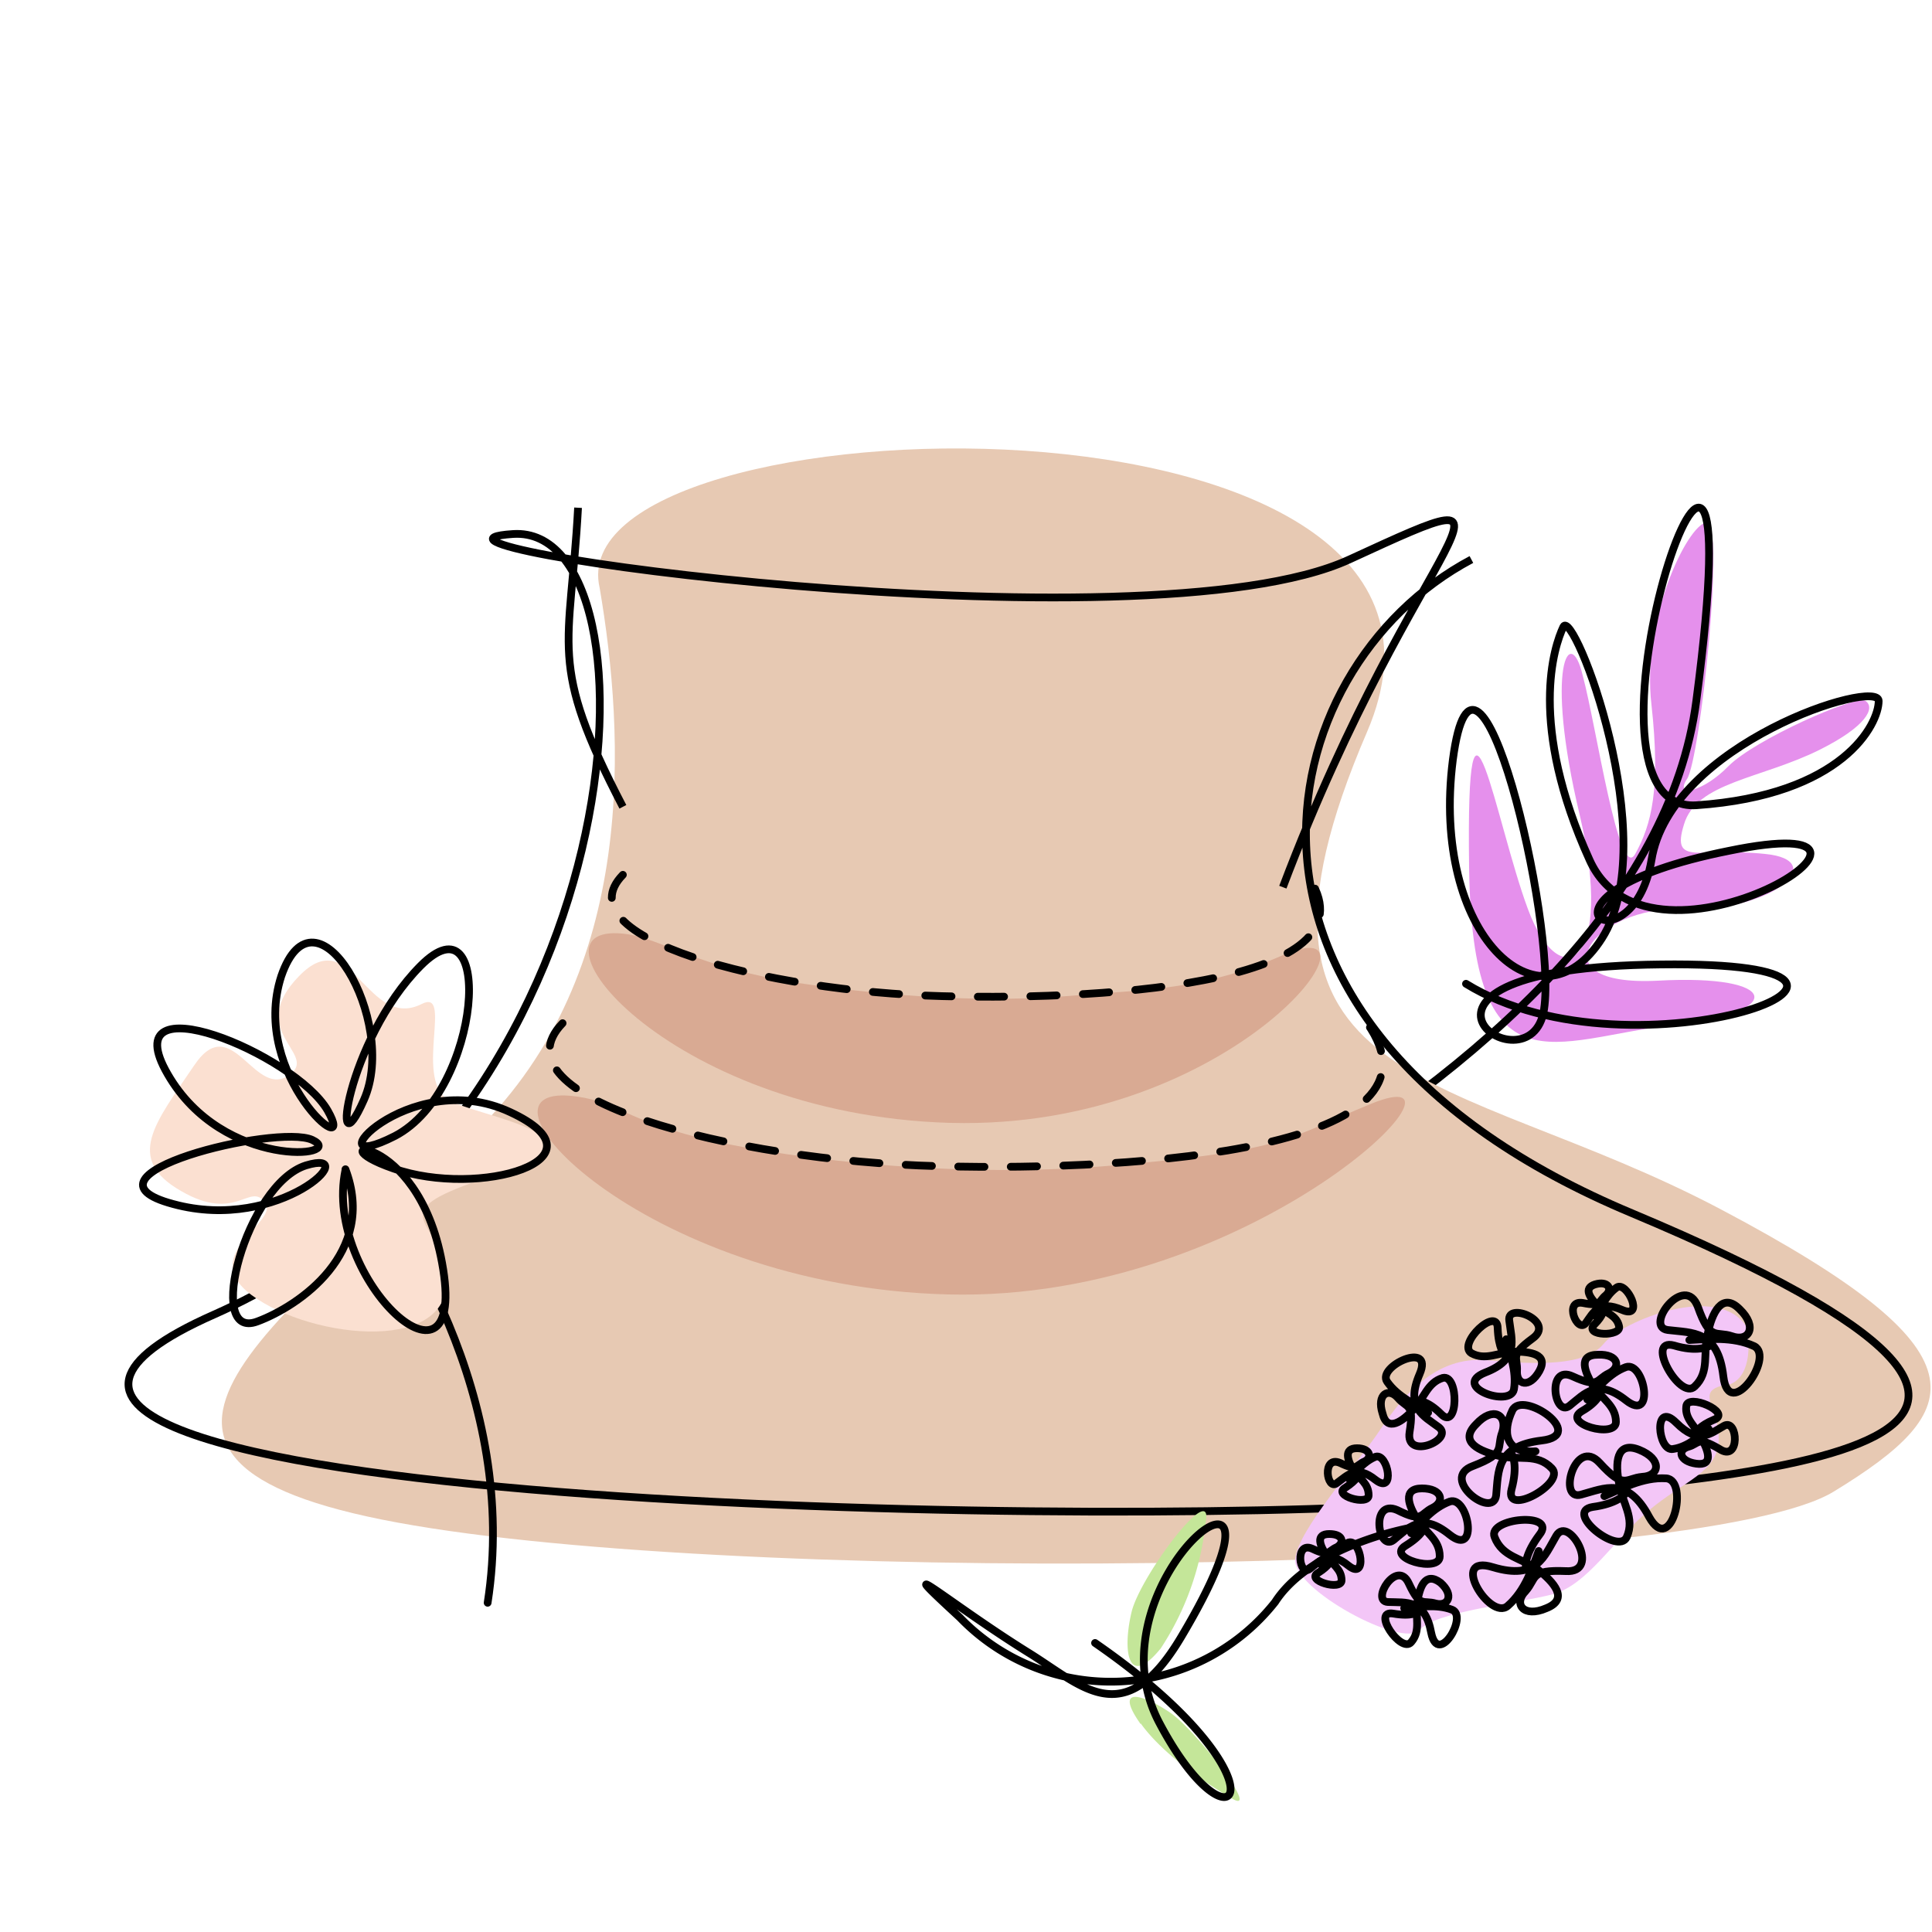 <?xml version="1.0" encoding="utf-8"?>
<svg xmlns="http://www.w3.org/2000/svg" fill="none" viewBox="0 0 250 250">
  <path fill="#E590EC" d="M235.5 97c6-3 7.2-5.4 5.9-6.3-1.3-.8-14.3 5-17.7 8.4-3.3 3.4-7.1 4.2-5.4 1.7 1.7-2.5 5-33.6 2.5-33.2-2.5.4-8.4 12.6-7.1 23.6 1.2 10.9 0 15.5-2.1 19.3-2.1 3.8-5-16.4-6.8-23.1-1.6-6.8-5-1.3-.4 18 4.6 19.4-2.5 23.6-6.7 12.2-4.2-11.3-8-35.3-7.6-5.4.4 29.8 11 22.2 26 20.5 15.2-1.6 14.4-6.7-1.6-5.8-16 .8-8.4-9.7 3.4-9.3 11.7.4 18.9-6.3 10.5-7.1-8.4-.9-12.2 1.7-10.5-3.8 1.6-5.5 10-5.9 17.6-9.7Z"/>
  <path stroke="#000" stroke-linecap="round" d="M79.2 189.5c44-11.7 133.6-47.7 140.3-98.8 8.4-63.8-18.9 14.7 0 13.5 19-1.3 23.6-10.5 23.6-13.5s-27 5.5-29.4 20.6c-2.6 15.1-19 4.6 10-1.2 29-6-10 18.9-18 1.2-8-17.6-4.6-27.7-3.4-30.2 1.3-2.6 13 27.7 5 40.3-8 12.6-22.2-.4-19.3-23.1 3-22.7 13.5 21 11.8 32.3-1.7 11.4-24.8-5.4 15.1-5.8 40-.5-3.3 16-25.2 2.5"/>
  <path fill="#E7C9B3" d="M61.6 146.4c21.1-20.6 19.2-51.5 16-70.3-5.9-25 119.6-28.6 99.3 18.6-20.3 47.1 10.8 43.3 45.8 61.8s31.8 26 14.6 36.5c-17.2 10.6-137 12.3-183.7 4.4-46.5-7.8-18.4-25.3 8-51Z"/>
  <path fill="#D9AA93" d="M122.7 167.5c39.9 1 70.8-31.2 54.8-24.7-11.3 4.6-10.6 6-33.3 8-22.8 2-45.6-1.5-53.8-3.6-9.5-2.4-10.7-4.6-15.7-5.3-16.3-2.4 8 24.6 48 25.6Z"/>
  <path fill="#D9AA93" d="M123 145.3c37 1 57.9-28.2 43-21.7-10.5 4.6-17.6 4.4-28 5.3-10.2.8-21.9.2-34.7-1.7-12.8-2-17.3-5.5-22-6.3-15.1-2.3 4.5 23.3 41.6 24.4Z"/>
  <path stroke="#000" d="M74.8 65.7c-1 18.4-4 19.9 5.8 38.7m85.4 10.4c17.6-46.5 35.1-54.6 8.6-42.4-26.5 12.2-128.4-2-108.2-3.3 20.2-1.3 16.4 76.6-38.7 101-55.2 24.4 111.5 27.8 157.4 24.4 46-3.4 98.5-7.1 26.1-37.5-57.9-24.2-47.4-70.5-20.8-84.6"/>
  <path stroke="#000" stroke-linecap="round" stroke-linejoin="round" d="M43.8 148.6c8.2 8.6 23.4 32.5 19.3 58.8"/>
  <path fill="#FBE0D1" d="M57.4 163.4c-1.6-6.2-8-6.7 7.4-11.6 15.3-5-3.8-7.4-7-9.6-4.1-3 .8-14.3-3.2-12.3-7.1 3.6-9-10.7-15.9-3.6s2.2 9.9-1 12.6c-4.7 3.9-7.6-8.5-12.6-1-5 7.4-9 12-1.7 16.2 7.2 4.2 8.9-1.2 10.9 1.5s-9.6 6.9-1 12.5c8.5 5.6 27.3 7 24.1-4.7Z"/>
  <path stroke="#000" stroke-linecap="round" stroke-linejoin="round" d="M44.7 151.3c4.1 10.8-6 17.7-11.4 19.7-6.9 2.6-1.4-17.8 6.3-20.2 7.6-2.3-3.3 8.8-17.2 5-13.9-3.7 13.4-10.4 18-8.3 4.7 2.2-11.5 4-18.7-8.5-7.2-12.4 16.5-2.6 20.7 4.7 4.1 7.2-10.2-4.5-6-17.4 4.4-12.8 15.2 5.8 10.7 16s-2.3-7.6 7.3-17.3c9.6-9.7 8 16.1-3.3 22-11.2 5.7 1.6-9.3 14.9-3.1 13.2 6.1-4 11.2-15.1 7.3-10.7-3.7 3.1-5.3 6.3 12.2 3.6 19.5-15.5 2.2-12.5-12Z"/>
  <path stroke="#000" stroke-dasharray="3.4 3.4" stroke-linecap="round" stroke-linejoin="round" d="M72.8 132.4c-9.3 9.6 21.6 17.8 48.6 18.5 26.9.7 67-2.4 55.5-18.5m-96.3-19.2c-7.9 8.1 18.4 15.1 41.3 15.7 22.9.6 57-2 47.2-15.7"/>
  <path fill="#F3C6F7" d="M223.3 179.3c3.3-.7 3.2-5.3 2.7-7.6-3.6-5.8-16.1-.8-18.5 2.2-2.4 2.9-8.6 2.7-15.2 2.1-6.5-.5-10.7 4.5-13.7 9s-10.6 12.9-11 16.7c-.5 3.9 14 11.7 16.1 9.2 2.1-2.4 12.7-3.4 17.2-4.6 4.5-1.2 7.8-6.9 12.4-10.8 4.6-3.9 9.1-5 9.1-9.3 0-4.2-3.2-6.2.9-7Z"/>
  <path stroke="#000" stroke-linecap="round" d="M195.4 187.9c.4.3 1 1.8.2 4.8-1 3.7 7.1-.8 5.2-2.7-1.9-2-4.3-1-6.8-1.6-2.5-.6-5.3-1.8-3-4.1 2.2-2.4 4.1-1.2 3.4 1-.8 2.1.6 2.7-3.8 4.4-4.4 1.6 2.6 7 3 3.8.3-3.2 0-6.4 5.9-7.1 6-.7-2.5-6.6-3.8-3.9-1.3 2.7-1 5.6 3 5.3m-1.2 15.2c-.2-.4-.1-2 1.7-4.4 2.4-3-6.8-2.2-5.8.3 1 2.6 3.5 2.7 5.6 4.2 2 1.6 4.1 3.8 1.1 5-3 1.3-4.3-.6-2.7-2.2 1.5-1.7.5-2.8 5.2-2.6 4.7.3.4-7.3-1.2-4.6s-2.5 5.8-8.2 4.1c-5.8-1.8-.4 7 1.9 5s3.2-5 4-7.1m11.4-7.7c-.2.5-1.4 1.6-4.4 2-3.8.6 3.3 6.3 4.4 3.9 1.1-2.5-.6-4.4-1-7-.5-2.5-.4-5.5 2.6-4.3 3 1.2 2.7 3.4.4 3.5-2.2.2-2.3 1.7-5.5-1.8s-5.5 5-2.4 4.1c3-.8 6-2.4 8.8 2.9 2.9 5.2 5.2-4.8 2.2-5-3-.2-5.9 1.4-8 2.3m-.4-13.8c0 .4-.4 1.6-2.5 2.8-2.7 1.6 4.4 3.6 4.4 1.4 0-2.1-1.8-3-3-4.7-1-1.8-2-4 .7-4 2.6-.1 3 1.6 1.4 2.4-1.7.8-1.2 2-4.7.4-3.4-1.6-2.4 5.4-.4 3.8 2-1.6 3.6-3.6 7.3-.7 3.8 3 2.4-5.1 0-4.3-2.2.8-3.8 2.9-5 4.2m-20.9 16c0 .5-.5 1.6-2.6 2.9-2.7 1.6 4.4 3.6 4.4 1.4s-1.8-3-2.9-4.8c-1.1-1.7-2-4 .6-4s3 1.7 1.4 2.5c-1.7.8-1.2 2-4.6.3-3.5-1.5-2.5 5.4-.5 3.9 2-1.6 3.6-3.7 7.3-.7 3.8 3 2.4-5.1 0-4.3-2.2.8-3.8 2.8-5 4.1m.4-17.2c.5 0 1.7 0 3.5 1.8 2.2 2.2 2.3-5.2.2-4.7-2 .6-2.4 2.6-3.8 4.1-1.4 1.5-3.4 3-4 .5-.8-2.5.8-3.4 2-2s2.1.6 1.5 4.4c-.6 3.7 5.8 1 3.8-.6-2-1.5-4.4-2.5-2.5-6.9 1.9-4.4-5.6-1-4.2 1 1.4 2 3.8 3 5.3 4m-8.9 7.7c0 .3-.3 1-1.8 2-1.8 1 3 2.4 3 1 0-1.6-1.2-2.1-2-3.3-.7-1.2-1.3-2.8.5-2.8 1.7 0 2 1.2 1 1.7-1.2.5-.9 1.3-3.2.2-2.4-1-1.7 3.7-.4 2.6 1.4-1 2.5-2.4 5-.4 2.6 2 1.6-3.5 0-3-1.5.6-2.6 2-3.4 2.9m-2.3 10.2c0 .3-.3 1-1.7 1.9-1.8 1 3 2.4 3 1 0-1.5-1.2-2-2-3.3-.8-1.2-1.4-2.7.4-2.7 1.8 0 2 1.1 1 1.7-1.2.5-.9 1.3-3.2.2-2.3-1-1.7 3.7-.3 2.6 1.3-1 2.4-2.5 5-.4 2.5 2 1.6-3.5 0-3-1.5.6-2.6 2-3.5 2.9m12.9 5.8c-.3.4-1.3.9-3.6.5-2.9-.5 1 5.2 2.3 3.7 1.3-1.5.5-3.2.8-5.2.3-1.9 1-4 3-2.5 1.8 1.6 1 3.1-.6 2.7-1.7-.5-2 .6-3.5-2.6-1.5-3.3-5 2.3-2.7 2.4 2.4.1 4.8-.4 5.6 4 .9 4.4 4.8-2.2 2.7-3-2.1-.8-4.5-.3-6.2-.2m37.7-22.4c0-.4.5-1.2 2.4-2 2.4-.9-3.5-3.5-3.6-1.7-.2 1.7 1.3 2.6 2 4.2.9 1.6 1.5 3.5-.7 3.2-2.2-.3-2.5-1.8-1-2.2 1.4-.4 1.1-1.4 4 .3 2.7 1.8 2.4-4 .6-3-1.8 1-3.3 2.5-6.2-.4-3-3-2.4 3.8-.4 3.4 2-.3 3.5-1.8 4.6-2.6m-13.6-15.8c.1.3 0 1.1-1.2 2.3-1.4 1.5 3.6 1.6 3.2.2-.3-1.4-1.7-1.7-2.7-2.6-1-1-2-2.3-.4-2.8 1.7-.5 2.3.6 1.4 1.4-1 .8-.5 1.5-3 1-2.5-.4-.7 4 .4 2.6 1-1.4 1.7-3 4.7-1.7s.6-3.8-.7-2.9c-1.4 1-2 2.6-2.7 3.7m15 3.7c-.4.3-1.9 1-4.9.1-3.8-1 .8 7.2 2.7 5.3 2-1.9 1-4.3 1.7-6.9.5-2.5 1.8-5.4 4.1-3.1 2.4 2.3 1.2 4.3-1 3.5-2.1-.7-2.8.7-4.4-3.8-1.7-4.5-7 2.6-3.9 3 3.2.4 6.5 0 7.2 6 .7 6 6.7-2.5 4-3.9-2.8-1.3-6.1-.9-8.4-.8m-23.6 2.2c-.4-.2-1.1-1.2-1.2-3.7 0-3-5.3 2-3.4 3.2 1.8 1 3.5-.1 5.5-.2 2.1 0 4.5.3 3.3 2.5-1.3 2.3-3 1.8-2.9 0 .1-1.8-1-2 2-4.2 3.1-2.2-3.4-4.8-3-2.3.3 2.5 1.3 5-3.1 6.7-4.5 1.8 3.2 4.6 3.7 2.2.4-2.4-.6-4.8-1-6.5"/>
  <path fill="#C4E699" d="M150.2 213.3a36.5 36.5 0 0 0 5.8-16.2c1.2-6-8.6 7-9.6 11.6-1.1 4.7-.6 10 3.8 4.6Zm-2.6 9.7c3 4.2 9 8.1 11.6 9.6 4.4 2.8-4.4-8.7-7.8-11-3.4-2.3-7.4-3.6-3.8 1.5Z"/>
  <path stroke="#000" stroke-linecap="round" d="M183.6 197.5c-4.5.7-14.6 3.6-18.6 9.8a27.1 27.1 0 0 1-40.8 2c-10-9.2-1-1.6 8.8 4.5 7 4.3 12.4 10.5 19.8-1.9 17.9-30-12.6-7.6-2.8 11s17.6 7.6-8.3-10.3"/>
</svg>